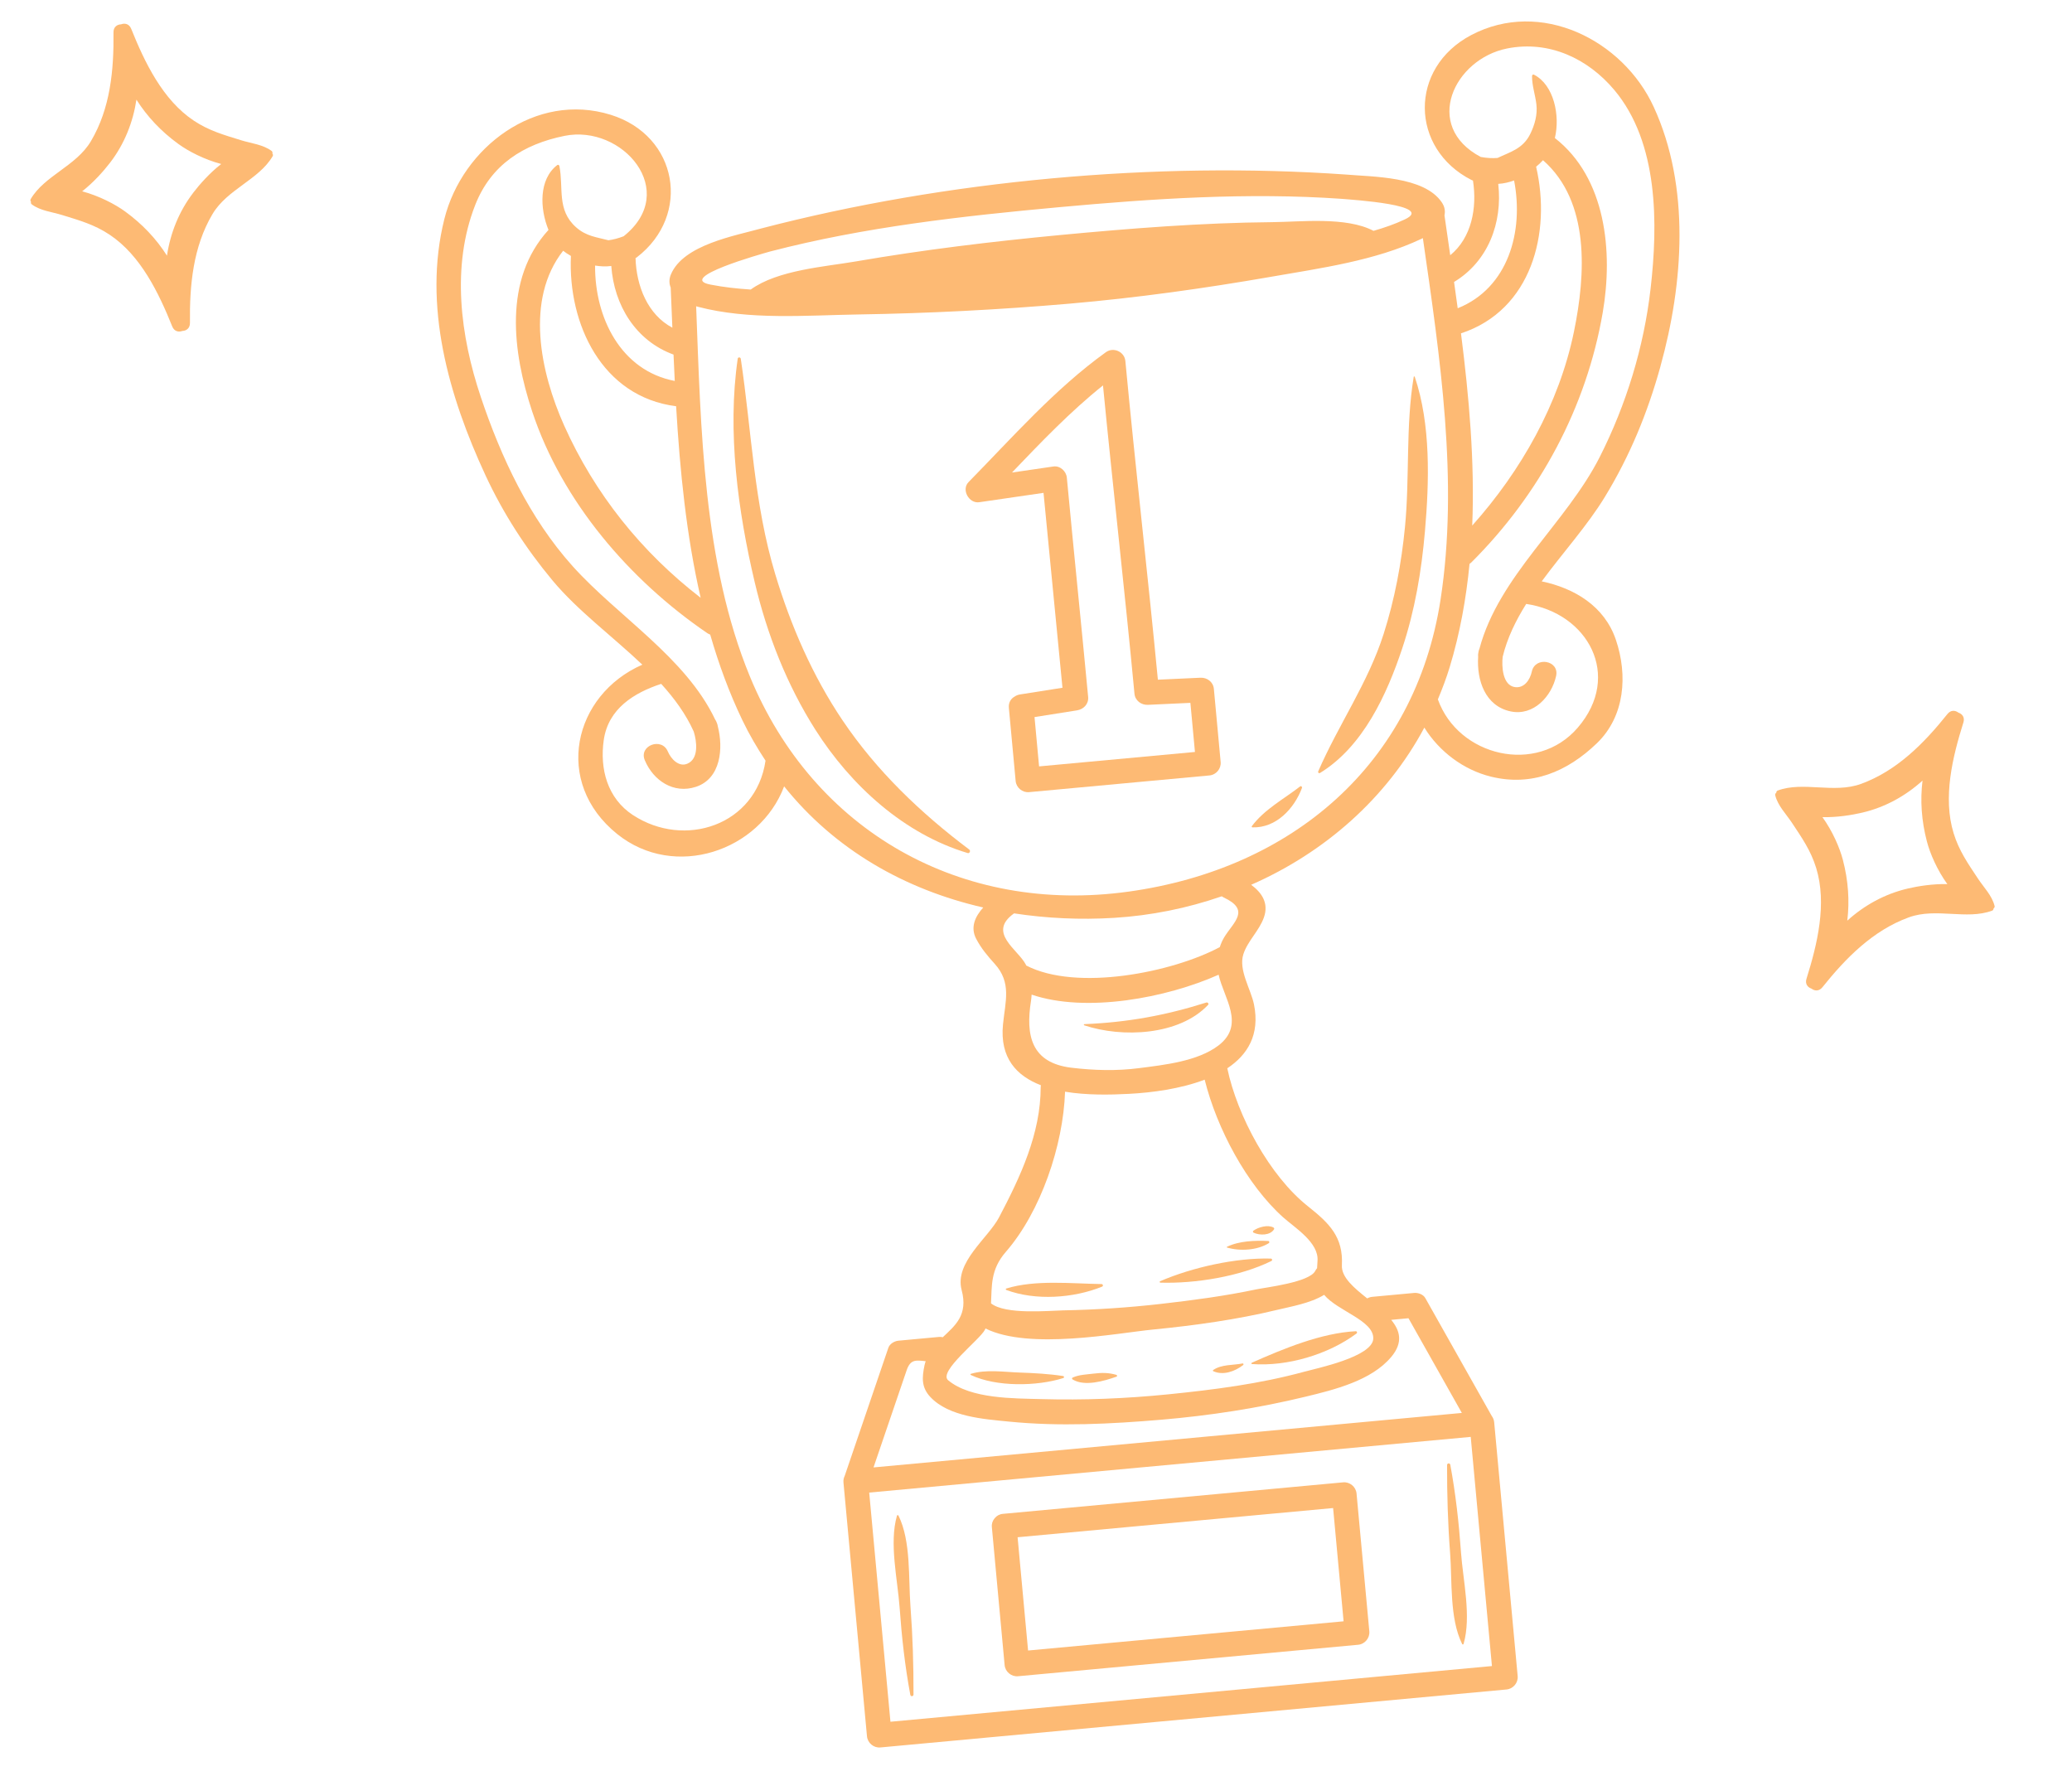 <svg width="84" height="72" viewBox="0 0 84 72" fill="none" xmlns="http://www.w3.org/2000/svg">
    <g clip-path="url(#clip0_454_46115)">
        <path d="M54.451 60.099L40.663 61.376C40.517 61.389 40.41 61.452 40.338 61.541C40.334 61.545 40.33 61.55 40.325 61.554C40.321 61.559 40.316 61.564 40.313 61.57C40.241 61.657 40.197 61.773 40.211 61.92L40.728 67.508C40.753 67.78 41.001 67.986 41.273 67.96L55.06 66.684C55.332 66.659 55.538 66.411 55.513 66.139L54.995 60.551C54.97 60.279 54.723 60.074 54.451 60.099ZM41.254 62.325L54.045 61.141L54.47 65.733L41.679 66.917L41.254 62.325Z" fill="#FDBA74"/>
        <path d="M67.314 14.856C68.249 11.493 68.533 7.575 67.042 4.334C65.793 1.618 62.457 -0.061 59.642 1.423C57.107 2.759 57.161 6.026 59.654 7.297C59.675 7.308 59.695 7.313 59.715 7.321C59.887 8.423 59.663 9.637 58.793 10.348C58.714 9.805 58.636 9.266 58.56 8.731C58.596 8.565 58.574 8.388 58.455 8.21C57.742 7.141 55.641 7.172 54.558 7.076C46.83 6.536 38.369 7.308 30.873 9.259C29.81 9.558 27.701 9.918 27.198 11.129C27.117 11.324 27.126 11.501 27.19 11.658C27.213 12.196 27.235 12.74 27.258 13.286C26.252 12.753 25.799 11.591 25.765 10.465C25.784 10.454 25.803 10.444 25.822 10.429C28.039 8.722 27.492 5.501 24.755 4.653C21.715 3.712 18.745 5.974 18.016 8.874C17.133 12.385 18.197 16.072 19.68 19.266C20.397 20.811 21.314 22.231 22.403 23.538C23.414 24.751 24.823 25.793 26.041 26.948C23.242 28.175 22.411 31.718 25.023 33.816C27.352 35.687 30.804 34.503 31.789 31.882C33.846 34.451 36.688 36.067 39.861 36.793C39.538 37.151 39.327 37.592 39.575 38.063C39.779 38.45 40.031 38.752 40.325 39.076C41.02 39.842 40.754 40.602 40.662 41.532C40.526 42.898 41.218 43.622 42.198 43.999C42.195 44.023 42.19 44.047 42.19 44.073C42.189 45.966 41.367 47.71 40.504 49.352C40.06 50.198 38.685 51.179 38.986 52.305C39.254 53.311 38.73 53.734 38.221 54.215C38.173 54.205 38.121 54.199 38.063 54.204L36.422 54.356C36.261 54.371 36.07 54.481 36.015 54.643C35.425 56.376 34.833 58.109 34.243 59.842C34.205 59.916 34.186 60.004 34.195 60.108L35.148 70.395C35.173 70.666 35.42 70.873 35.692 70.847L61.075 68.497C61.347 68.472 61.553 68.224 61.527 67.953L60.575 57.666C60.565 57.562 60.529 57.478 60.479 57.412C59.581 55.817 58.682 54.222 57.782 52.627C57.698 52.478 57.49 52.405 57.33 52.42L55.639 52.577C55.557 52.584 55.487 52.608 55.428 52.642C54.882 52.207 54.375 51.782 54.401 51.297C54.46 50.149 53.894 49.597 53.025 48.907C51.471 47.676 50.161 45.247 49.755 43.312C50.58 42.765 51.085 41.946 50.837 40.722C50.713 40.109 50.202 39.327 50.406 38.689C50.58 38.148 51.048 37.739 51.239 37.197C51.447 36.61 51.146 36.185 50.723 35.872C53.692 34.57 56.202 32.378 57.744 29.5C58.345 30.469 59.334 31.215 60.446 31.488C62.098 31.894 63.535 31.291 64.735 30.137C65.882 29.037 65.991 27.363 65.509 25.94C65.045 24.569 63.825 23.849 62.502 23.57C63.359 22.406 64.36 21.3 65.061 20.148C66.082 18.473 66.793 16.739 67.316 14.855L67.314 14.856ZM59.23 13.515C62.091 12.576 62.898 9.435 62.275 6.759C62.375 6.679 62.469 6.59 62.554 6.495C64.468 8.175 64.286 11.131 63.808 13.452C63.205 16.374 61.669 19.088 59.685 21.308C59.79 18.725 59.558 16.101 59.229 13.515L59.23 13.515ZM60.74 7.455C60.968 7.442 61.18 7.39 61.382 7.317C61.782 9.375 61.151 11.675 59.096 12.498C59.047 12.141 58.998 11.787 58.948 11.432C60.331 10.598 60.919 9.031 60.74 7.455L60.74 7.455ZM31.227 10.195C35.05 9.2 39.025 8.759 42.951 8.399C46.731 8.053 50.59 7.796 54.383 8.061C54.844 8.101 58.187 8.312 56.955 8.894C56.549 9.086 56.121 9.234 55.683 9.359C54.57 8.775 52.728 8.997 51.566 9.007C48.703 9.032 45.838 9.259 42.989 9.528C40.213 9.792 37.44 10.125 34.691 10.6C33.454 10.813 31.527 10.945 30.435 11.739C29.887 11.704 29.341 11.643 28.8 11.538C27.409 11.269 30.829 10.306 31.227 10.195L31.227 10.195ZM22.83 10.166C22.918 10.236 23.014 10.301 23.115 10.357C23.125 10.363 23.135 10.371 23.145 10.379C23.022 13.135 24.402 16.089 27.41 16.47C27.564 19.081 27.824 21.709 28.405 24.236C26.011 22.39 24.111 20.025 22.867 17.243C21.907 15.094 21.279 12.145 22.83 10.166ZM27.305 14.376C27.32 14.731 27.337 15.087 27.355 15.445C25.164 15.027 24.111 12.873 24.125 10.767C24.338 10.801 24.555 10.814 24.782 10.784C24.895 12.377 25.772 13.816 27.305 14.376ZM25.661 33.047C24.621 32.364 24.31 31.174 24.476 30.007C24.657 28.735 25.698 28.09 26.805 27.726C27.343 28.319 27.807 28.952 28.125 29.662C28.247 30.05 28.342 30.765 27.862 30.964C27.511 31.11 27.198 30.76 27.075 30.469C26.826 29.876 25.889 30.226 26.14 30.822C26.49 31.653 27.313 32.198 28.215 31.9C29.226 31.566 29.33 30.332 29.1 29.448C29.094 29.403 29.083 29.356 29.061 29.308C29.044 29.254 29.02 29.21 28.992 29.17C27.792 26.649 25.049 24.995 23.215 22.955C21.468 21.01 20.317 18.556 19.493 16.098C18.662 13.622 18.293 10.796 19.265 8.312C19.906 6.678 21.217 5.848 22.883 5.509C25.234 5.03 27.576 7.752 25.282 9.579C25.065 9.662 24.859 9.717 24.666 9.741C24.197 9.615 23.767 9.585 23.347 9.208C22.563 8.505 22.853 7.622 22.678 6.731C22.67 6.693 22.627 6.664 22.591 6.692C21.837 7.274 21.883 8.456 22.236 9.322C20.402 11.328 20.776 14.269 21.574 16.68C22.786 20.34 25.526 23.522 28.673 25.669C28.712 25.695 28.752 25.714 28.792 25.729C29.137 26.922 29.562 28.087 30.101 29.209C30.379 29.788 30.697 30.325 31.035 30.84C30.648 33.469 27.746 34.413 25.661 33.046L25.661 33.047ZM35.237 60.514L59.624 58.256L60.484 67.547L36.099 69.805L35.238 60.514L35.237 60.514ZM58.031 55.097C58.442 55.826 58.853 56.555 59.264 57.285L35.413 59.494C35.641 58.824 35.87 58.155 36.098 57.485C36.316 56.844 36.534 56.203 36.754 55.561C36.91 55.102 37.129 55.145 37.528 55.188C37.51 55.242 37.492 55.295 37.48 55.354C37.377 55.853 37.35 56.247 37.716 56.638C38.469 57.442 39.894 57.536 40.912 57.637C42.952 57.84 45.031 57.733 47.069 57.561C49.04 57.394 51.002 57.093 52.925 56.627C54.091 56.344 55.602 55.978 56.409 55.006C56.89 54.427 56.76 53.946 56.399 53.511L57.1 53.446C57.106 53.457 57.111 53.462 57.117 53.475C57.422 54.016 57.726 54.556 58.031 55.097ZM57.011 53.301C56.994 53.279 56.996 53.284 57.011 53.301V53.301ZM55.673 54.279C55.63 55.014 53.38 55.475 52.872 55.615C51.078 56.106 49.206 56.345 47.359 56.531C45.651 56.703 43.93 56.772 42.214 56.724C41.101 56.693 39.353 56.72 38.44 55.961C38.018 55.61 39.742 54.302 39.932 53.907C39.939 53.891 39.944 53.876 39.952 53.861C41.724 54.744 45.283 54.047 46.754 53.903C48.443 53.737 50.145 53.501 51.796 53.102C52.331 52.972 53.121 52.84 53.682 52.497C54.218 53.151 55.716 53.543 55.672 54.28L55.673 54.279ZM52.028 49.361C52.507 49.789 53.471 50.376 53.413 51.122C53.404 51.236 53.399 51.331 53.395 51.417C53.367 51.449 53.342 51.484 53.321 51.526C53.086 51.991 51.327 52.192 50.927 52.276C49.656 52.545 48.364 52.715 47.074 52.863C45.753 53.014 44.425 53.102 43.095 53.127C42.527 53.138 40.76 53.311 40.176 52.842C40.216 52.149 40.144 51.481 40.778 50.754C42.193 49.127 43.105 46.44 43.178 44.261C44.052 44.407 45.003 44.389 45.773 44.348C46.699 44.3 47.856 44.148 48.838 43.773C49.333 45.761 50.549 48.039 52.027 49.361L52.028 49.361ZM49.395 42.389C48.549 43.032 47.19 43.175 46.179 43.306C45.269 43.424 44.346 43.398 43.436 43.289C41.806 43.092 41.575 41.981 41.797 40.582C41.811 40.492 41.816 40.409 41.823 40.325C44.035 41.077 47.284 40.462 49.404 39.518C49.607 40.457 50.502 41.546 49.395 42.389ZM49.607 36.385C50.707 36.899 50.014 37.376 49.634 37.994C49.554 38.126 49.496 38.261 49.451 38.399C47.528 39.427 43.646 40.204 41.602 39.144C41.596 39.131 41.592 39.118 41.586 39.105C41.271 38.495 40.02 37.817 41.099 37.04C41.103 37.037 41.106 37.033 41.11 37.031C42.428 37.232 43.787 37.297 45.164 37.213C46.666 37.121 48.137 36.822 49.53 36.339C49.554 36.356 49.579 36.372 49.607 36.385ZM45.768 36.147C38.967 37.098 32.981 33.692 30.398 27.419C28.505 22.823 28.414 17.376 28.222 12.417C28.246 12.424 28.27 12.432 28.294 12.438C30.384 12.986 32.674 12.783 34.808 12.749C37.66 12.704 40.509 12.557 43.351 12.312C46.09 12.075 48.814 11.694 51.522 11.223C53.546 10.87 55.742 10.573 57.619 9.686C57.64 9.677 57.661 9.665 57.684 9.654C58.376 14.457 59.141 19.504 58.401 24.309C57.368 31.016 52.354 35.226 45.769 36.147L45.768 36.147ZM59.978 26.299C59.958 26.344 59.942 26.392 59.935 26.45C59.92 26.514 59.919 26.57 59.925 26.624C59.863 27.574 60.205 28.625 61.243 28.843C62.172 29.038 62.906 28.232 63.086 27.403C63.223 26.771 62.237 26.599 62.101 27.227C62.029 27.558 61.797 27.909 61.419 27.858C60.906 27.789 60.876 26.997 60.92 26.627C61.102 25.873 61.447 25.165 61.873 24.485C64.367 24.852 65.779 27.388 63.964 29.501C62.302 31.437 59.118 30.667 58.292 28.355C58.471 27.927 58.638 27.49 58.775 27.035C59.188 25.672 59.438 24.276 59.576 22.862C59.6 22.845 59.626 22.826 59.649 22.803C62.416 20.047 64.316 16.52 64.977 12.663C65.398 10.205 65.11 7.216 63.035 5.596C63.256 4.685 62.995 3.439 62.188 3.028C62.147 3.007 62.11 3.043 62.11 3.082C62.106 3.472 62.241 3.844 62.286 4.23C62.336 4.647 62.219 5.06 62.038 5.429C61.741 6.036 61.225 6.158 60.711 6.404C60.504 6.421 60.278 6.409 60.031 6.364C57.659 5.108 58.949 2.391 61.102 1.965C62.803 1.628 64.376 2.377 65.443 3.646C67.245 5.79 67.216 9.094 66.915 11.709C66.643 14.076 65.93 16.398 64.858 18.521C63.496 21.214 60.764 23.348 59.978 26.301L59.978 26.299Z" fill="#FDBA74"/>
        <path d="M48.667 27.477C48.091 27.504 47.516 27.53 46.941 27.557C46.529 23.248 46.029 18.948 45.623 14.639C45.589 14.262 45.143 14.057 44.834 14.279C42.762 15.77 41.047 17.731 39.267 19.544C38.963 19.854 39.283 20.422 39.698 20.362C40.567 20.235 41.436 20.108 42.305 19.982C42.555 22.616 42.823 25.249 43.073 27.884C42.5 27.974 41.926 28.065 41.353 28.155C41.269 28.168 41.198 28.198 41.139 28.238C40.988 28.32 40.88 28.476 40.9 28.699L41.175 31.663C41.2 31.936 41.447 32.141 41.719 32.116L49.033 31.439C49.305 31.413 49.511 31.166 49.486 30.894L49.211 27.93C49.185 27.649 48.939 27.465 48.667 27.477ZM41.939 29.073C42.514 28.982 43.088 28.891 43.662 28.8C43.931 28.758 44.141 28.541 44.114 28.256C43.835 25.291 43.528 22.33 43.25 19.365C43.226 19.104 42.976 18.873 42.705 18.913C42.145 18.995 41.586 19.076 41.026 19.158C42.205 17.927 43.39 16.686 44.716 15.626C45.12 19.794 45.6 23.955 45.992 28.124C46.018 28.404 46.264 28.588 46.536 28.576C47.11 28.549 47.685 28.523 48.259 28.496L48.444 30.487L42.125 31.072L41.94 29.072L41.939 29.073Z" fill="#FDBA74"/>
        <path d="M34.163 29.214C32.941 27.4 32.064 25.382 31.433 23.294C30.562 20.413 30.474 17.495 30.032 14.547C30.027 14.512 29.999 14.493 29.97 14.491C29.942 14.489 29.913 14.505 29.908 14.541C29.477 17.496 29.915 20.725 30.598 23.612C31.097 25.72 31.898 27.764 33.062 29.595C34.494 31.843 36.644 33.813 39.232 34.586C39.27 34.597 39.302 34.574 39.316 34.542C39.33 34.51 39.327 34.469 39.297 34.446C37.331 32.968 35.542 31.26 34.163 29.213L34.163 29.214Z" fill="#FDBA74"/>
        <path d="M57.355 15.275C57.352 15.264 57.342 15.261 57.333 15.262C57.324 15.263 57.314 15.268 57.313 15.279C56.982 17.273 57.154 19.358 56.958 21.372C56.815 22.837 56.542 24.295 56.095 25.698C55.461 27.688 54.263 29.379 53.44 31.277C53.438 31.282 53.441 31.284 53.44 31.287C53.437 31.295 53.436 31.303 53.439 31.31C53.44 31.314 53.441 31.317 53.443 31.321C53.447 31.326 53.45 31.331 53.454 31.334C53.46 31.339 53.466 31.341 53.473 31.344C53.476 31.345 53.479 31.346 53.482 31.346C53.489 31.347 53.495 31.345 53.503 31.342C53.506 31.341 53.51 31.342 53.514 31.339C55.261 30.266 56.225 28.157 56.846 26.292C57.359 24.756 57.629 23.152 57.768 21.542C57.943 19.521 58.01 17.214 57.354 15.274L57.355 15.275Z" fill="#FDBA74"/>
        <path d="M48.908 40.645C47.245 41.171 45.701 41.45 43.962 41.522C43.938 41.523 43.93 41.561 43.953 41.569C45.494 42.084 47.805 41.985 48.976 40.742C49.02 40.695 48.961 40.629 48.907 40.646L48.908 40.645Z" fill="#FDBA74"/>
        <path d="M51.541 51.126C51.595 51.099 51.576 51.028 51.518 51.027C50.111 50.987 48.33 51.384 47.032 51.945C46.999 51.96 47.012 52.002 47.044 52.003C48.457 52.045 50.264 51.755 51.541 51.126Z" fill="#FDBA74"/>
        <path d="M50.755 55.303C52.185 55.409 53.847 54.918 54.996 54.063C55.036 54.033 55.011 53.969 54.962 53.972C53.553 54.046 52.03 54.683 50.749 55.249C50.726 55.259 50.724 55.302 50.755 55.303Z" fill="#FDBA74"/>
        <path d="M49.184 55.544C49.167 55.556 49.169 55.583 49.188 55.593C49.593 55.777 50.073 55.597 50.399 55.343C50.425 55.324 50.413 55.271 50.375 55.279C49.993 55.355 49.515 55.312 49.185 55.545L49.184 55.544Z" fill="#FDBA74"/>
        <path d="M36.363 61.452C36.042 62.567 36.389 64.033 36.471 65.173C36.556 66.37 36.685 67.533 36.904 68.711C36.919 68.795 37.034 68.784 37.034 68.699C37.037 67.502 37.002 66.328 36.911 65.132C36.825 64.002 36.938 62.48 36.424 61.447C36.41 61.418 36.373 61.421 36.364 61.452L36.363 61.452Z" fill="#FDBA74"/>
        <path d="M59.229 62.926C59.143 61.729 59.014 60.566 58.796 59.388C58.781 59.304 58.666 59.316 58.665 59.4C58.662 60.597 58.697 61.771 58.788 62.967C58.875 64.097 58.761 65.62 59.276 66.653C59.29 66.681 59.327 66.678 59.335 66.647C59.657 65.532 59.31 64.066 59.228 62.926L59.229 62.926Z" fill="#FDBA74"/>
        <path d="M51.439 50.401C51.473 50.381 51.462 50.316 51.419 50.314C50.891 50.288 50.228 50.31 49.743 50.549C49.728 50.557 49.731 50.575 49.745 50.58C50.274 50.734 50.97 50.694 51.439 50.401L51.439 50.401Z" fill="#FDBA74"/>
        <path d="M51.651 49.84C51.668 49.813 51.649 49.779 51.623 49.765C51.397 49.645 51.012 49.752 50.814 49.896C50.786 49.917 50.79 49.962 50.822 49.977C51.067 50.093 51.495 50.094 51.65 49.84L51.651 49.84Z" fill="#FDBA74"/>
        <path d="M52.707 31.885C52.045 32.398 51.259 32.814 50.751 33.495C50.734 33.517 50.75 33.543 50.776 33.544C51.734 33.575 52.469 32.783 52.782 31.947C52.798 31.903 52.75 31.852 52.707 31.885Z" fill="#FDBA74"/>
        <path d="M44.654 52.06C43.439 52.042 41.966 51.878 40.795 52.241C40.77 52.248 40.768 52.288 40.793 52.298C41.977 52.742 43.526 52.634 44.678 52.165C44.739 52.141 44.714 52.06 44.654 52.06Z" fill="#FDBA74"/>
        <path d="M41.344 55.648C40.692 55.626 39.991 55.51 39.358 55.7C39.337 55.707 39.339 55.738 39.357 55.746C40.388 56.236 42.037 56.211 43.109 55.87C43.15 55.857 43.142 55.795 43.102 55.789C42.517 55.7 41.934 55.669 41.344 55.648Z" fill="#FDBA74"/>
        <path d="M44.344 55.69C44.056 55.727 43.756 55.73 43.487 55.85C43.453 55.866 43.453 55.908 43.485 55.928C43.973 56.225 44.765 55.991 45.264 55.814C45.302 55.801 45.29 55.751 45.257 55.741C44.946 55.65 44.664 55.65 44.344 55.69Z" fill="#FDBA74"/>
    </g>
    <g clip-path="url(#clip1_454_46115)">
        <path d="M11.014 6.122C10.667 5.86 10.19 5.815 9.781 5.688C9.084 5.472 8.48 5.305 7.859 4.893C6.597 4.054 5.866 2.529 5.319 1.168C5.238 0.967 5.064 0.928 4.91 0.986C4.745 0.992 4.599 1.094 4.601 1.311C4.619 2.833 4.476 4.394 3.684 5.727C3.085 6.736 1.803 7.118 1.244 8.073C1.224 8.107 1.23 8.152 1.258 8.18C1.243 8.216 1.255 8.26 1.286 8.284C1.632 8.546 2.109 8.591 2.519 8.718C3.216 8.934 3.821 9.101 4.44 9.513C5.702 10.351 6.435 11.875 6.983 13.236C7.064 13.437 7.238 13.475 7.392 13.418C7.555 13.412 7.703 13.31 7.701 13.093C7.683 11.572 7.825 10.012 8.615 8.679C9.214 7.67 10.497 7.287 11.055 6.331C11.075 6.298 11.069 6.253 11.041 6.225C11.056 6.188 11.043 6.144 11.013 6.121L11.014 6.122ZM7.835 7.814C7.256 8.568 6.907 9.45 6.769 10.366C6.338 9.684 5.77 9.082 5.069 8.572C4.662 8.276 4.005 7.936 3.331 7.757C3.793 7.396 4.196 6.942 4.464 6.594C5.043 5.84 5.393 4.957 5.531 4.04C5.962 4.722 6.528 5.326 7.229 5.835C7.635 6.132 8.293 6.472 8.968 6.649C8.505 7.01 8.102 7.464 7.835 7.812L7.835 7.814Z" fill="#FDBA74"/>
    </g>
    <g clip-path="url(#clip2_454_46115)">
        <path d="M80.862 36.733C80.76 36.311 80.42 35.974 80.184 35.616C79.781 35.007 79.421 34.496 79.201 33.783C78.756 32.335 79.157 30.692 79.597 29.292C79.662 29.085 79.551 28.945 79.395 28.892C79.264 28.793 79.086 28.779 78.951 28.948C78 30.137 76.9 31.253 75.443 31.783C74.34 32.183 73.106 31.667 72.068 32.051C72.032 32.065 72.008 32.103 72.012 32.143C71.977 32.162 71.958 32.203 71.968 32.241C72.069 32.663 72.41 33 72.646 33.358C73.049 33.967 73.41 34.479 73.629 35.191C74.074 36.639 73.675 38.282 73.236 39.682C73.171 39.889 73.282 40.029 73.438 40.082C73.568 40.181 73.747 40.196 73.882 40.026C74.832 38.839 75.931 37.721 77.387 37.192C78.489 36.79 79.724 37.307 80.762 36.921C80.799 36.908 80.823 36.869 80.819 36.83C80.854 36.811 80.871 36.769 80.863 36.732L80.862 36.733ZM77.332 36.027C76.406 36.244 75.577 36.705 74.89 37.326C74.988 36.526 74.93 35.7 74.711 34.861C74.584 34.374 74.291 33.695 73.883 33.13C74.47 33.143 75.069 33.047 75.496 32.947C76.422 32.731 77.252 32.27 77.94 31.648C77.842 32.448 77.897 33.275 78.117 34.113C78.243 34.6 78.536 35.279 78.946 35.844C78.359 35.831 77.76 35.926 77.332 36.026L77.332 36.027Z" fill="#FDBA74"/>
    </g>
    <defs>
        <clipPath id="clip0_454_46115">
            <rect width="50.483" height="67.287" fill="white" transform="translate(17.034 5.001) rotate(-5.29)"/>
        </clipPath>
        <clipPath id="clip1_454_46115">
            <rect width="10.007" height="12.688" fill="white" transform="translate(0.001 1.96) rotate(-11.294)"/>
        </clipPath>
        <clipPath id="clip2_454_46115">
            <rect width="10.007" height="12.688" fill="white" transform="translate(74.98 26.536) rotate(28.029)"/>
        </clipPath>
    </defs>
</svg>
